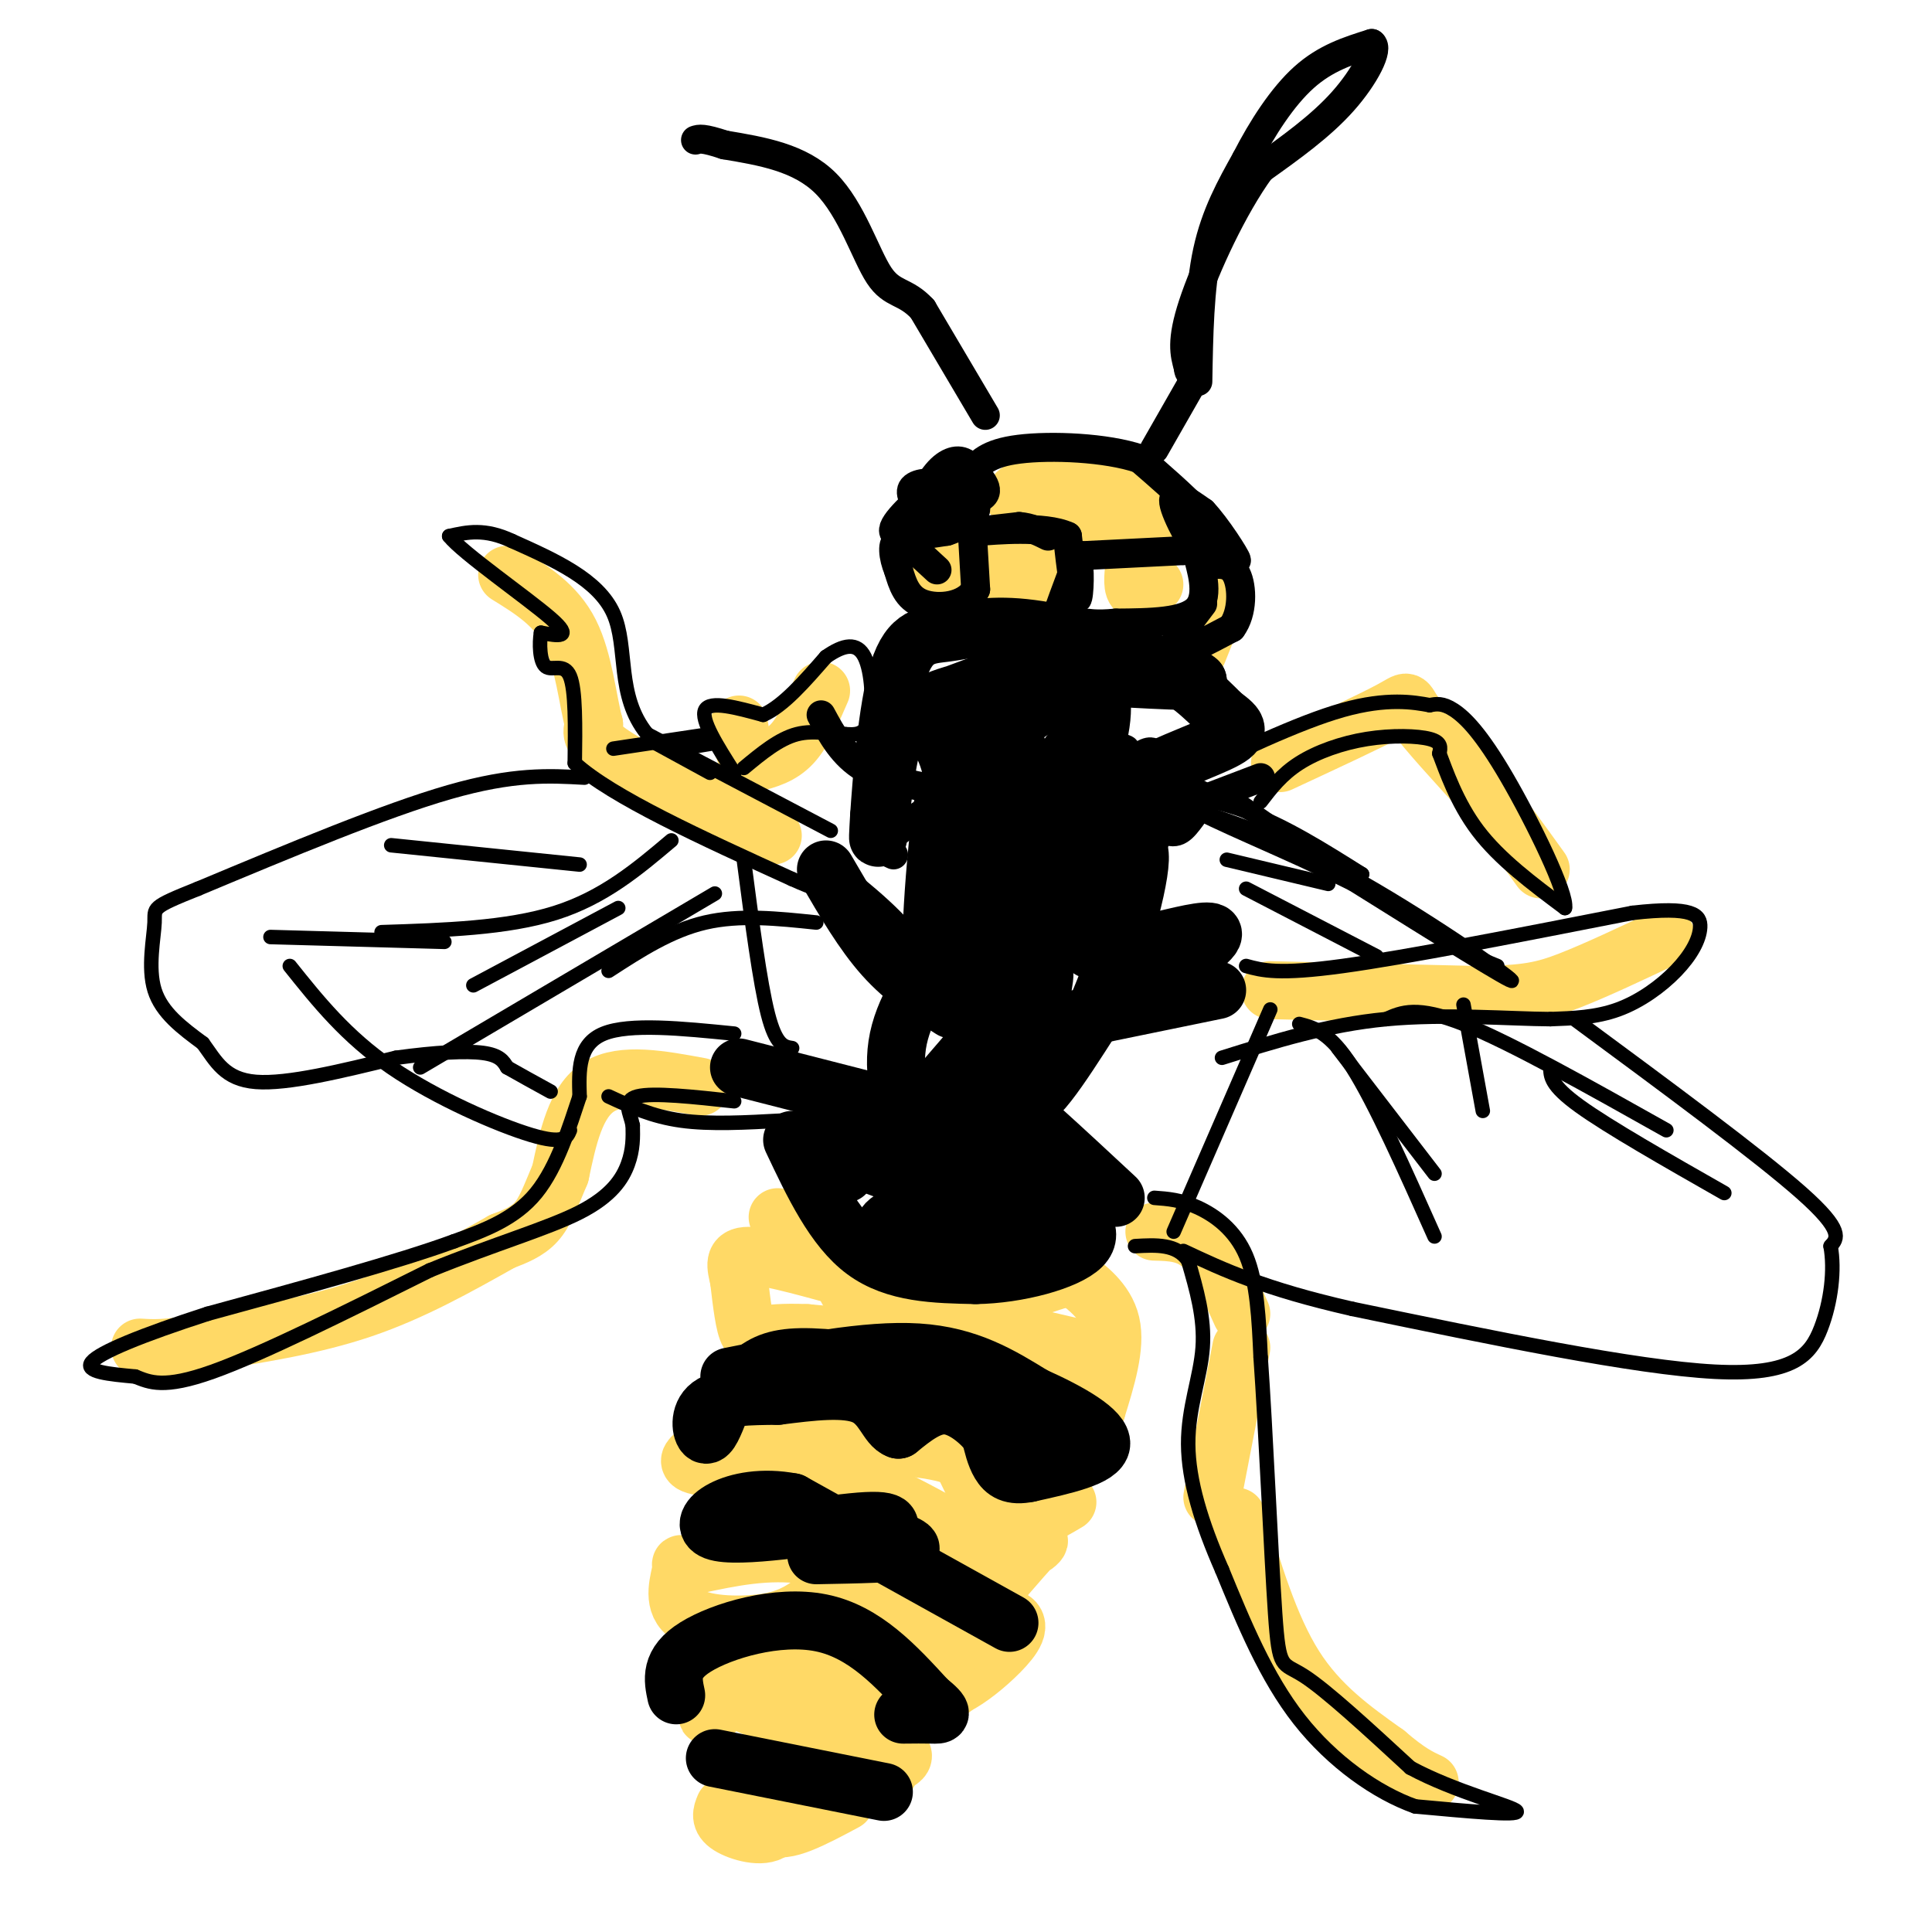 <svg viewBox='0 0 400 400' version='1.1' xmlns='http://www.w3.org/2000/svg' xmlns:xlink='http://www.w3.org/1999/xlink'><g fill='none' stroke='#ffd966' stroke-width='12' stroke-linecap='round' stroke-linejoin='round'><path d='M161,252c9.333,4.167 18.667,8.333 23,11c4.333,2.667 3.667,3.833 3,5'/><path d='M187,268c2.511,1.444 7.289,2.556 13,2c5.711,-0.556 12.356,-2.778 19,-5'/><path d='M219,265c3.393,-1.095 2.375,-1.333 4,0c1.625,1.333 5.893,4.238 7,9c1.107,4.762 -0.946,11.381 -3,18'/><path d='M227,292c-2.667,1.333 -7.833,-4.333 -13,-10'/><path d='M214,282c-10.000,-2.667 -28.500,-4.333 -47,-6'/><path d='M167,276c-9.889,-0.444 -11.111,1.444 -12,0c-0.889,-1.444 -1.444,-6.222 -2,-11'/><path d='M153,265c-0.667,-3.000 -1.333,-5.000 2,-5c3.333,0.000 10.667,2.000 18,4'/><path d='M173,264c2.978,1.733 1.422,4.067 6,6c4.578,1.933 15.289,3.467 26,5'/><path d='M205,275c8.000,1.667 15.000,3.333 22,5'/><path d='M221,311c-4.667,2.750 -9.333,5.500 -13,4c-3.667,-1.500 -6.333,-7.250 -9,-13'/><path d='M199,302c-6.167,-2.667 -17.083,-2.833 -28,-3'/><path d='M171,299c-7.000,-1.000 -10.500,-2.000 -14,-3'/><path d='M157,296c-5.689,0.778 -12.911,4.222 -14,6c-1.089,1.778 3.956,1.889 9,2'/><path d='M152,304c3.844,-0.444 8.956,-2.556 18,0c9.044,2.556 22.022,9.778 35,17'/><path d='M205,321c8.067,1.756 10.733,-2.356 10,-2c-0.733,0.356 -4.867,5.178 -9,10'/><path d='M193,331c-8.917,-3.917 -17.833,-7.833 -26,-9c-8.167,-1.167 -15.583,0.417 -23,2'/><path d='M144,324c-4.075,0.035 -2.762,-0.877 -3,1c-0.238,1.877 -2.026,6.544 1,9c3.026,2.456 10.864,2.702 16,2c5.136,-0.702 7.568,-2.351 10,-4'/><path d='M168,332c5.048,-0.274 12.667,1.042 17,5c4.333,3.958 5.381,10.560 7,13c1.619,2.440 3.810,0.720 6,-1'/><path d='M198,349c2.619,-1.321 6.167,-4.125 9,-7c2.833,-2.875 4.952,-5.821 2,-7c-2.952,-1.179 -10.976,-0.589 -19,0'/><path d='M190,335c-2.000,1.167 2.500,4.083 7,7'/><path d='M151,349c-2.956,3.600 -5.911,7.200 -4,6c1.911,-1.200 8.689,-7.200 14,-9c5.311,-1.800 9.156,0.600 13,3'/><path d='M174,349c5.000,5.089 11.000,16.311 10,18c-1.000,1.689 -9.000,-6.156 -17,-14'/><path d='M167,353c-7.012,-2.583 -16.042,-2.042 -12,0c4.042,2.042 21.155,5.583 28,8c6.845,2.417 3.423,3.708 0,5'/><path d='M183,366c0.000,0.833 0.000,0.417 0,0'/><path d='M150,374c-0.556,1.333 -1.111,2.667 1,4c2.111,1.333 6.889,2.667 9,1c2.111,-1.667 1.556,-6.333 1,-11'/><path d='M161,368c-0.733,0.733 -3.067,8.067 -1,10c2.067,1.933 8.533,-1.533 15,-5'/><path d='M257,279c0.000,0.000 -6.000,31.000 -6,31'/><path d='M257,272c-2.500,-5.583 -5.000,-11.167 -8,-14c-3.000,-2.833 -6.500,-2.917 -10,-3'/><path d='M145,225c-8.083,-1.500 -16.167,-3.000 -21,0c-4.833,3.000 -6.417,10.500 -8,18'/><path d='M116,243c-2.044,4.844 -3.156,7.956 -5,10c-1.844,2.044 -4.422,3.022 -7,4'/><path d='M104,257c-9.333,5.250 -18.667,10.500 -29,14c-10.333,3.500 -21.667,5.250 -33,7'/><path d='M42,278c-7.667,1.333 -10.333,1.167 -13,1'/><path d='M256,314c3.417,11.417 6.833,22.833 12,31c5.167,8.167 12.083,13.083 19,18'/><path d='M287,363c4.667,4.000 6.833,5.000 9,6'/><path d='M263,205c0.000,0.000 43.000,1.000 43,1'/><path d='M306,206c10.022,-0.111 13.578,-0.889 19,-3c5.422,-2.111 12.711,-5.556 20,-9'/><path d='M265,158c9.467,-4.400 18.933,-8.800 23,-11c4.067,-2.200 2.733,-2.200 5,1c2.267,3.200 8.133,9.600 14,16'/><path d='M307,164c4.333,5.333 8.167,10.667 12,16'/><path d='M170,143c-1.833,4.250 -3.667,8.500 -6,11c-2.333,2.500 -5.167,3.250 -8,4'/><path d='M156,158c-1.833,-0.667 -2.417,-4.333 -3,-8'/><path d='M160,173c-12.917,-6.083 -25.833,-12.167 -32,-16c-6.167,-3.833 -5.583,-5.417 -5,-7'/><path d='M123,150c-1.311,-4.778 -2.089,-13.222 -5,-19c-2.911,-5.778 -7.956,-8.889 -13,-12'/><path d='M194,116c0.000,0.000 0.000,5.000 0,5'/><path d='M194,121c0.667,0.667 2.333,-0.167 4,-1'/><path d='M207,114c0.917,3.667 1.833,7.333 3,9c1.167,1.667 2.583,1.333 4,1'/><path d='M214,124c1.190,0.548 2.167,1.417 3,0c0.833,-1.417 1.524,-5.119 0,-7c-1.524,-1.881 -5.262,-1.940 -9,-2'/><path d='M235,116c-0.333,2.583 -0.667,5.167 0,6c0.667,0.833 2.333,-0.083 4,-1'/><path d='M252,125c0.000,0.000 -4.000,10.000 -4,10'/><path d='M234,110c0.000,0.000 -24.000,-7.000 -24,-7'/><path d='M210,103c-0.178,-2.378 11.378,-4.822 18,-4c6.622,0.822 8.311,4.911 10,9'/><path d='M238,108c1.667,1.500 0.833,0.750 0,0'/></g>
<g fill='none' stroke='#000000' stroke-width='6' stroke-linecap='round' stroke-linejoin='round'><path d='M194,100c-4.667,4.167 -9.333,8.333 -9,10c0.333,1.667 5.667,0.833 11,0'/><path d='M196,110c3.400,-1.022 6.400,-3.578 6,-5c-0.400,-1.422 -4.200,-1.711 -8,-2'/><path d='M194,103c-2.952,-0.107 -6.333,0.625 -4,1c2.333,0.375 10.381,0.393 13,-1c2.619,-1.393 -0.190,-4.196 -3,-7'/><path d='M200,96c-1.524,-1.167 -3.833,-0.583 -6,2c-2.167,2.583 -4.190,7.167 -4,9c0.190,1.833 2.595,0.917 5,0'/><path d='M195,107c1.155,-1.298 1.542,-4.542 0,-6c-1.542,-1.458 -5.012,-1.131 -6,0c-0.988,1.131 0.506,3.065 2,5'/><path d='M191,106c1.833,-0.167 5.417,-3.083 9,-6'/><path d='M201,105c0.000,0.000 1.000,17.000 1,17'/><path d='M202,122c-2.067,3.622 -7.733,4.178 -11,3c-3.267,-1.178 -4.133,-4.089 -5,-7'/><path d='M186,118c-1.133,-2.689 -1.467,-5.911 0,-6c1.467,-0.089 4.733,2.956 8,6'/><path d='M224,115c-2.417,5.917 -4.833,11.833 -5,12c-0.167,0.167 1.917,-5.417 4,-11'/><path d='M223,116c0.711,0.644 0.489,7.756 0,8c-0.489,0.244 -1.244,-6.378 -2,-13'/><path d='M221,111c-4.667,-2.200 -15.333,-1.200 -18,-1c-2.667,0.200 2.667,-0.400 8,-1'/><path d='M211,109c2.333,0.167 4.167,1.083 6,2'/><path d='M225,115c0.000,0.000 20.000,-1.000 20,-1'/><path d='M245,114c3.571,-0.548 2.500,-1.417 3,1c0.500,2.417 2.571,8.119 0,11c-2.571,2.881 -9.786,2.940 -17,3'/><path d='M231,129c-4.111,0.422 -5.889,-0.022 -6,0c-0.111,0.022 1.444,0.511 3,1'/><path d='M249,125c-3.500,4.583 -7.000,9.167 -6,10c1.000,0.833 6.500,-2.083 12,-5'/><path d='M255,130c2.356,-3.133 2.244,-8.467 1,-11c-1.244,-2.533 -3.622,-2.267 -6,-2'/><path d='M250,117c-2.756,-3.289 -6.644,-10.511 -7,-13c-0.356,-2.489 2.822,-0.244 6,2'/><path d='M249,106c2.844,2.978 6.956,9.422 7,10c0.044,0.578 -3.978,-4.711 -8,-10'/><path d='M248,106c-3.333,-3.500 -7.667,-7.250 -12,-11'/><path d='M236,95c-6.978,-2.378 -18.422,-2.822 -25,-2c-6.578,0.822 -8.289,2.911 -10,5'/><path d='M201,98c-2.000,1.333 -2.000,2.167 -2,3'/><path d='M239,93c0.000,0.000 8.000,-14.000 8,-14'/><path d='M248,79c0.167,-9.667 0.333,-19.333 2,-27c1.667,-7.667 4.833,-13.333 8,-19'/><path d='M258,33c3.289,-6.422 7.511,-12.978 12,-17c4.489,-4.022 9.244,-5.511 14,-7'/><path d='M284,9c1.600,0.956 -1.400,6.844 -6,12c-4.600,5.156 -10.800,9.578 -17,14'/><path d='M261,35c-5.711,7.822 -11.489,20.378 -14,28c-2.511,7.622 -1.756,10.311 -1,13'/><path d='M246,76c0.167,2.167 1.083,1.083 2,0'/><path d='M204,86c0.000,0.000 -13.000,-22.000 -13,-22'/><path d='M191,64c-3.643,-3.952 -6.250,-2.833 -9,-7c-2.750,-4.167 -5.643,-13.619 -11,-19c-5.357,-5.381 -13.179,-6.690 -21,-8'/><path d='M150,30c-4.500,-1.500 -5.250,-1.250 -6,-1'/><path d='M261,161c-10.917,4.167 -21.833,8.333 -24,9c-2.167,0.667 4.417,-2.167 11,-5'/><path d='M248,165c1.456,0.132 -0.404,2.963 -2,5c-1.596,2.037 -2.930,3.279 -6,1c-3.070,-2.279 -7.877,-8.080 -10,-12c-2.123,-3.920 -1.561,-5.960 -1,-8'/><path d='M229,151c-1.400,-1.864 -4.399,-2.522 -8,1c-3.601,3.522 -7.805,11.226 -5,14c2.805,2.774 12.618,0.620 18,-3c5.382,-3.620 6.334,-8.705 3,-7c-3.334,1.705 -10.952,10.202 -13,12c-2.048,1.798 1.476,-3.101 5,-8'/><path d='M229,160c2.422,-2.622 5.978,-5.178 3,-5c-2.978,0.178 -12.489,3.089 -22,6'/><path d='M170,148c2.250,4.167 4.500,8.333 9,11c4.500,2.667 11.250,3.833 18,5'/><path d='M197,164c5.893,-4.032 11.626,-16.611 11,-16c-0.626,0.611 -7.611,14.411 -8,18c-0.389,3.589 5.818,-3.034 7,-6c1.182,-2.966 -2.662,-2.276 -5,-1c-2.338,1.276 -3.169,3.138 -4,5'/><path d='M198,164c1.512,-0.500 7.292,-4.250 5,-3c-2.292,1.250 -12.655,7.500 -17,11c-4.345,3.500 -2.673,4.250 -1,5'/><path d='M169,178c7.244,5.622 14.489,11.244 19,17c4.511,5.756 6.289,11.644 5,11c-1.289,-0.644 -5.644,-7.822 -10,-15'/><path d='M183,191c-4.844,-5.133 -11.956,-10.467 -11,-9c0.956,1.467 9.978,9.733 19,18'/><path d='M191,200c3.667,3.333 3.333,2.667 3,2'/></g>
<g fill='none' stroke='#000000' stroke-width='12' stroke-linecap='round' stroke-linejoin='round'><path d='M252,205c0.000,0.000 -39.000,8.000 -39,8'/><path d='M171,180c3.833,6.583 7.667,13.167 12,18c4.333,4.833 9.167,7.917 14,11'/><path d='M153,221c0.000,0.000 43.000,11.000 43,11'/><path d='M231,248c-10.750,-10.000 -21.500,-20.000 -27,-24c-5.500,-4.000 -5.750,-2.000 -6,0'/><path d='M164,236c4.333,9.167 8.667,18.333 15,23c6.333,4.667 14.667,4.833 23,5'/><path d='M202,264c8.689,-0.111 18.911,-2.889 22,-6c3.089,-3.111 -0.956,-6.556 -5,-10'/><path d='M219,248c-1.512,-4.500 -2.792,-10.750 -13,-13c-10.208,-2.250 -29.345,-0.500 -34,1c-4.655,1.500 5.173,2.750 15,4'/><path d='M187,240c7.913,2.051 20.197,5.179 20,7c-0.197,1.821 -12.873,2.336 -19,4c-6.127,1.664 -5.704,4.477 -5,6c0.704,1.523 1.690,1.756 6,2c4.310,0.244 11.946,0.498 18,-1c6.054,-1.498 10.527,-4.749 15,-8'/><path d='M222,250c-2.576,-3.624 -16.515,-8.683 -25,-12c-8.485,-3.317 -11.515,-4.893 -8,-2c3.515,2.893 13.576,10.255 11,11c-2.576,0.745 -17.788,-5.128 -33,-11'/><path d='M167,236c-4.167,-0.667 1.917,3.167 8,7'/><path d='M151,285c14.250,-2.833 28.500,-5.667 39,-5c10.500,0.667 17.250,4.833 24,9'/><path d='M214,289c7.511,3.356 14.289,7.244 14,10c-0.289,2.756 -7.644,4.378 -15,6'/><path d='M213,305c-3.578,0.756 -5.022,-0.356 -6,-2c-0.978,-1.644 -1.489,-3.822 -2,-6'/><path d='M205,297c-1.867,-2.489 -5.533,-5.711 -9,-6c-3.467,-0.289 -6.733,2.356 -10,5'/><path d='M186,296c-2.311,-0.778 -3.089,-5.222 -7,-7c-3.911,-1.778 -10.956,-0.889 -18,0'/><path d='M161,289c-5.857,0.036 -11.500,0.125 -14,2c-2.500,1.875 -1.857,5.536 -1,6c0.857,0.464 1.929,-2.268 3,-5'/><path d='M149,292c1.631,-2.369 4.208,-5.792 7,-8c2.792,-2.208 5.798,-3.202 12,-3c6.202,0.202 15.601,1.601 25,3'/><path d='M193,284c9.333,3.167 20.167,9.583 31,16'/><path d='M209,336c0.000,0.000 -45.000,-25.000 -45,-25'/><path d='M164,311c-12.310,-2.357 -20.583,4.250 -16,6c4.583,1.750 22.024,-1.357 30,-2c7.976,-0.643 6.488,1.179 5,3'/><path d='M183,318c2.733,1.089 7.067,2.311 5,3c-2.067,0.689 -10.533,0.844 -19,1'/><path d='M140,351c-0.711,-3.311 -1.422,-6.622 4,-10c5.422,-3.378 16.978,-6.822 26,-5c9.022,1.822 15.511,8.911 22,16'/><path d='M192,352c3.911,3.156 2.689,3.044 1,3c-1.689,-0.044 -3.844,-0.022 -6,0'/><path d='M148,364c0.000,0.000 35.000,7.000 35,7'/><path d='M201,198c0.251,-1.623 0.501,-3.246 0,-4c-0.501,-0.754 -1.755,-0.638 -5,3c-3.245,3.638 -8.481,10.797 -10,18c-1.519,7.203 0.679,14.448 3,18c2.321,3.552 4.765,3.411 7,3c2.235,-0.411 4.262,-1.091 7,-3c2.738,-1.909 6.188,-5.048 9,-13c2.812,-7.952 4.988,-20.718 4,-18c-0.988,2.718 -5.139,20.919 -4,25c1.139,4.081 7.570,-5.960 14,-16'/><path d='M226,211c4.798,-9.946 9.793,-26.810 10,-33c0.207,-6.190 -4.372,-1.704 -11,7c-6.628,8.704 -15.304,21.628 -23,31c-7.696,9.372 -14.413,15.193 -2,9c12.413,-6.193 43.957,-24.398 50,-30c6.043,-5.602 -13.416,1.399 -21,2c-7.584,0.601 -3.292,-5.200 1,-11'/><path d='M230,186c2.638,-6.019 8.733,-15.566 7,-18c-1.733,-2.434 -11.295,2.247 -19,14c-7.705,11.753 -13.554,30.580 -13,23c0.554,-7.580 7.509,-41.568 6,-49c-1.509,-7.432 -11.483,11.691 -15,24c-3.517,12.309 -0.576,17.802 1,18c1.576,0.198 1.788,-4.901 2,-10'/><path d='M199,188c-0.088,-9.838 -1.307,-29.431 -3,-25c-1.693,4.431 -3.858,32.888 -3,37c0.858,4.112 4.741,-16.122 5,-29c0.259,-12.878 -3.106,-18.400 -6,-21c-2.894,-2.600 -5.318,-2.277 -7,3c-1.682,5.277 -2.624,15.508 -3,19c-0.376,3.492 -0.188,0.246 0,-3'/><path d='M182,169c0.461,-6.810 1.612,-22.336 4,-30c2.388,-7.664 6.011,-7.467 10,-8c3.989,-0.533 8.343,-1.797 16,-1c7.657,0.797 18.616,3.656 26,7c7.384,3.344 11.192,7.172 15,11'/><path d='M253,148c3.427,2.565 4.493,3.477 -1,6c-5.493,2.523 -17.547,6.657 -26,13c-8.453,6.343 -13.307,14.896 -12,13c1.307,-1.896 8.775,-14.241 12,-23c3.225,-8.759 2.207,-13.931 1,-16c-1.207,-2.069 -2.604,-1.034 -4,0'/><path d='M223,141c-5.542,3.349 -17.397,11.721 -21,14c-3.603,2.279 1.044,-1.533 3,-5c1.956,-3.467 1.219,-6.587 -2,-7c-3.219,-0.413 -8.920,1.882 -9,2c-0.080,0.118 5.460,-1.941 11,-4'/><path d='M205,141c8.067,-1.422 22.733,-2.978 31,-3c8.267,-0.022 10.133,1.489 12,3'/><path d='M248,141c-4.500,0.167 -21.750,-0.917 -39,-2'/></g>
<g fill='none' stroke='#000000' stroke-width='3' stroke-linecap='round' stroke-linejoin='round'><path d='M143,155c0.000,0.000 -1.000,0.000 -1,0'/><path d='M141,155c0.000,0.000 6.000,-1.000 6,-1'/><path d='M121,161c-7.333,-0.417 -14.667,-0.833 -28,3c-13.333,3.833 -32.667,11.917 -52,20'/><path d='M41,184c-9.964,3.976 -8.875,3.917 -9,7c-0.125,3.083 -1.464,9.310 0,14c1.464,4.690 5.732,7.845 10,11'/><path d='M42,216c2.711,3.711 4.489,7.489 11,8c6.511,0.511 17.756,-2.244 29,-5'/><path d='M82,219c8.289,-1.133 14.511,-1.467 18,-1c3.489,0.467 4.244,1.733 5,3'/><path d='M105,221c2.333,1.333 5.667,3.167 9,5'/><path d='M126,227c4.500,2.083 9.000,4.167 15,5c6.000,0.833 13.500,0.417 21,0'/><path d='M257,166c0.000,0.000 36.000,25.000 36,25'/><path d='M293,191c8.833,5.667 12.917,7.333 17,9'/><path d='M326,211c19.083,14.083 38.167,28.167 47,36c8.833,7.833 7.417,9.417 6,11'/><path d='M379,258c0.893,4.857 0.125,11.500 -2,17c-2.125,5.500 -5.607,9.857 -22,9c-16.393,-0.857 -45.696,-6.929 -75,-13'/><path d='M280,271c-18.333,-4.167 -26.667,-8.083 -35,-12'/><path d='M269,212c3.167,0.833 6.333,1.667 11,9c4.667,7.333 10.833,21.167 17,35'/><path d='M287,211c3.167,-1.417 6.333,-2.833 16,1c9.667,3.833 25.833,12.917 42,22'/><path d='M303,208c0.000,0.000 4.000,22.000 4,22'/><path d='M277,217c0.000,0.000 20.000,26.000 20,26'/><path d='M263,209c0.000,0.000 -20.000,46.000 -20,46'/><path d='M148,185c0.000,0.000 -61.000,36.000 -61,36'/><path d='M139,174c-7.000,5.917 -14.000,11.833 -24,15c-10.000,3.167 -23.000,3.583 -36,4'/><path d='M128,188c0.000,0.000 -30.000,16.000 -30,16'/><path d='M120,179c0.000,0.000 -39.000,-4.000 -39,-4'/><path d='M154,178c1.667,12.750 3.333,25.500 5,32c1.667,6.500 3.333,6.750 5,7'/><path d='M169,191c-7.917,-0.833 -15.833,-1.667 -23,0c-7.167,1.667 -13.583,5.833 -20,10'/><path d='M92,195c0.000,0.000 -36.000,-1.000 -36,-1'/><path d='M60,200c5.822,7.289 11.644,14.578 21,21c9.356,6.422 22.244,11.978 29,14c6.756,2.022 7.378,0.511 8,-1'/><path d='M254,178c0.000,0.000 21.000,5.000 21,5'/><path d='M258,184c0.000,0.000 27.000,14.000 27,14'/><path d='M321,221c0.000,1.833 0.000,3.667 6,8c6.000,4.333 18.000,11.167 30,18'/><path d='M242,166c11.111,3.444 22.222,6.889 37,15c14.778,8.111 33.222,20.889 34,22c0.778,1.111 -16.111,-9.444 -33,-20'/><path d='M280,183c-13.226,-6.619 -29.792,-13.167 -34,-16c-4.208,-2.833 3.940,-1.952 12,1c8.060,2.952 16.030,7.976 24,13'/><path d='M282,181c-2.167,-1.167 -19.583,-10.583 -37,-20'/><path d='M147,152c0.000,0.000 -20.000,3.000 -20,3'/><path d='M147,160c0.000,0.000 -11.000,-6.000 -11,-6'/><path d='M172,172c0.000,0.000 -38.000,-20.000 -38,-20'/><path d='M134,152c-6.533,-8.000 -3.867,-18.000 -7,-25c-3.133,-7.000 -12.067,-11.000 -21,-15'/><path d='M106,112c-5.667,-2.667 -9.333,-1.833 -13,-1'/><path d='M93,111c2.733,3.489 16.067,12.711 21,17c4.933,4.289 1.467,3.644 -2,3'/><path d='M112,131c-0.369,2.143 -0.292,6.000 1,7c1.292,1.000 3.798,-0.857 5,2c1.202,2.857 1.101,10.429 1,18'/><path d='M119,158c7.667,7.000 26.333,15.500 45,24'/><path d='M164,182c9.167,4.167 9.583,2.583 10,1'/><path d='M152,160c-3.500,-5.500 -7.000,-11.000 -6,-13c1.000,-2.000 6.500,-0.500 12,1'/><path d='M158,148c4.167,-1.833 8.583,-6.917 13,-12'/><path d='M171,136c3.702,-2.595 6.458,-3.083 8,0c1.542,3.083 1.869,9.738 1,13c-0.869,3.262 -2.935,3.131 -5,3'/><path d='M175,152c-2.511,0.156 -6.289,-0.956 -10,0c-3.711,0.956 -7.356,3.978 -11,7'/><path d='M261,166c2.173,-2.833 4.345,-5.667 8,-8c3.655,-2.333 8.792,-4.167 14,-5c5.208,-0.833 10.488,-0.667 13,0c2.512,0.667 2.256,1.833 2,3'/><path d='M298,156c1.289,3.311 3.511,10.089 8,16c4.489,5.911 11.244,10.956 18,16'/><path d='M324,188c0.667,-2.810 -6.667,-17.833 -12,-27c-5.333,-9.167 -8.667,-12.476 -11,-14c-2.333,-1.524 -3.667,-1.262 -5,-1'/><path d='M296,146c-3.222,-0.600 -8.778,-1.600 -18,1c-9.222,2.600 -22.111,8.800 -35,15'/><path d='M258,200c3.333,0.917 6.667,1.833 20,0c13.333,-1.833 36.667,-6.417 60,-11'/><path d='M338,189c12.609,-1.447 14.132,0.437 14,3c-0.132,2.563 -1.920,5.805 -5,9c-3.080,3.195 -7.451,6.341 -12,8c-4.549,1.659 -9.274,1.829 -14,2'/><path d='M321,211c-8.222,-0.044 -21.778,-1.156 -34,0c-12.222,1.156 -23.111,4.578 -34,8'/><path d='M152,214c-10.833,-1.083 -21.667,-2.167 -27,0c-5.333,2.167 -5.167,7.583 -5,13'/><path d='M120,227c-2.022,6.022 -4.578,14.578 -9,20c-4.422,5.422 -10.711,7.711 -17,10'/><path d='M94,257c-11.333,4.167 -31.167,9.583 -51,15'/><path d='M43,272c-13.667,4.422 -22.333,7.978 -24,10c-1.667,2.022 3.667,2.511 9,3'/><path d='M28,285c2.956,1.178 5.844,2.622 16,-1c10.156,-3.622 27.578,-12.311 45,-21'/><path d='M89,263c13.393,-5.464 24.375,-8.625 31,-12c6.625,-3.375 8.893,-6.964 10,-10c1.107,-3.036 1.054,-5.518 1,-8'/><path d='M131,233c-0.511,-2.622 -2.289,-5.178 1,-6c3.289,-0.822 11.644,0.089 20,1'/><path d='M239,248c2.756,0.200 5.511,0.400 9,2c3.489,1.600 7.711,4.600 10,10c2.289,5.400 2.644,13.200 3,21'/><path d='M261,281c1.048,14.690 2.167,40.917 3,53c0.833,12.083 1.381,10.024 6,13c4.619,2.976 13.310,10.988 22,19'/><path d='M292,366c9.244,5.000 21.356,8.000 22,9c0.644,1.000 -10.178,0.000 -21,-1'/><path d='M293,374c-7.889,-2.778 -17.111,-9.222 -24,-18c-6.889,-8.778 -11.444,-19.889 -16,-31'/><path d='M253,325c-4.274,-9.702 -6.958,-18.458 -7,-26c-0.042,-7.542 2.560,-13.869 3,-20c0.440,-6.131 -1.280,-12.065 -3,-18'/><path d='M246,261c-2.333,-3.500 -6.667,-3.250 -11,-3'/></g>
</svg>